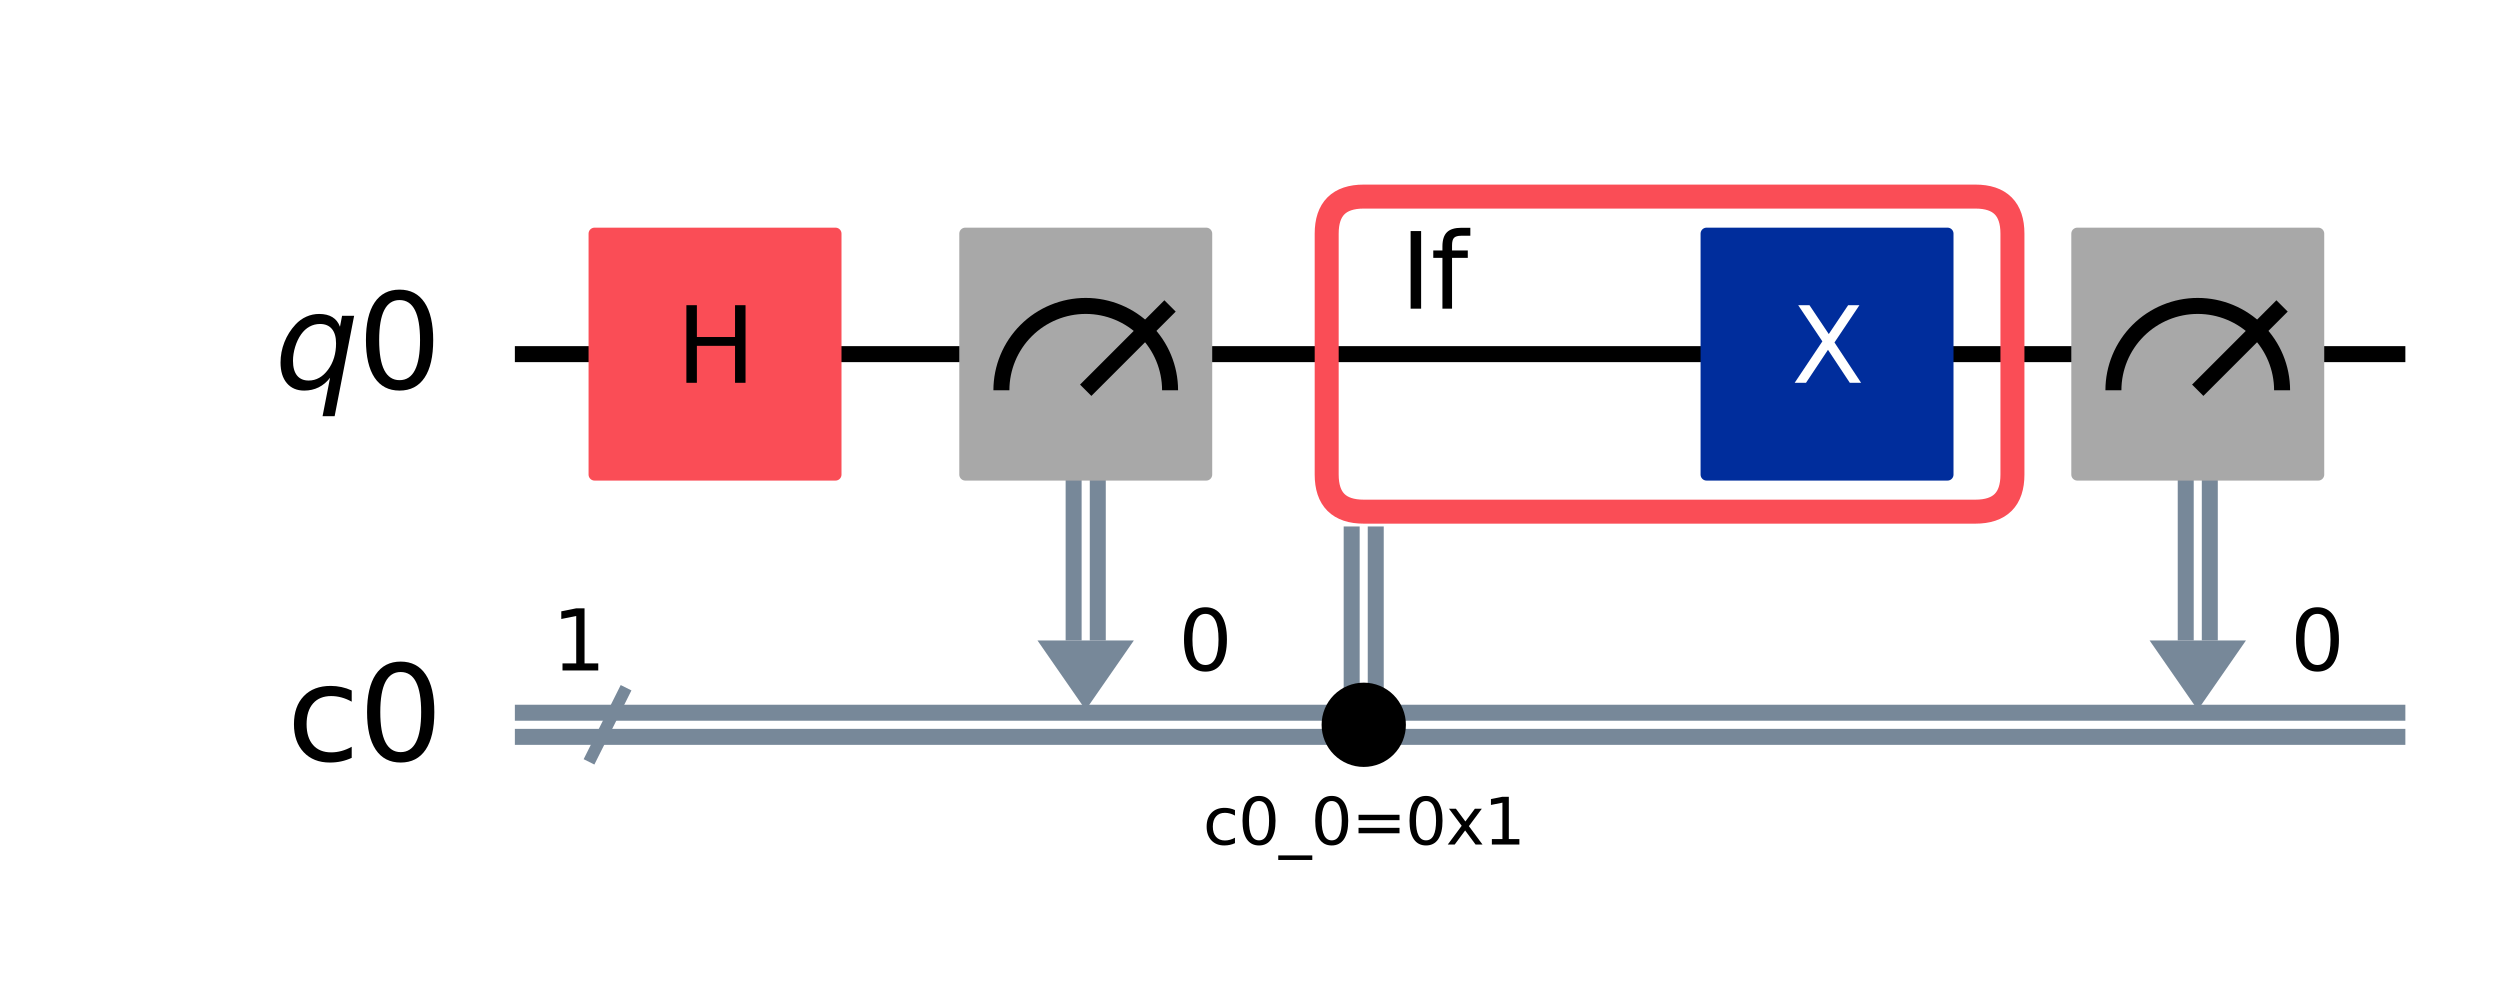<?xml version="1.0" encoding="UTF-8"?><!DOCTYPE svg  PUBLIC '-//W3C//DTD SVG 1.1//EN'  'http://www.w3.org/Graphics/SVG/1.1/DTD/svg11.dtd'><svg width="312.63pt" height="125.65pt" version="1.1" viewBox="0 0 312.63 125.65" xmlns="http://www.w3.org/2000/svg" xmlns:xlink="http://www.w3.org/1999/xlink"><defs><style type="text/css">*{stroke-linejoin: round; stroke-linecap: butt}</style></defs><path d="m0 125.65h312.63v-125.65h-312.63z" fill="#ffffff"/><path d="m64.385 44.283h236.41" clip-path="url(#f778ef05d47)" fill="none" stroke="#000000" stroke-linecap="square" stroke-width="2"/><path d="m73.656 95.273 4.635-9.271" clip-path="url(#f778ef05d47)" fill="none" stroke="#778899" stroke-linecap="square" stroke-width="1.5"/><path d="m64.385 89.131h236.41" clip-path="url(#f778ef05d47)" fill="none" stroke="#778899" stroke-linecap="square" stroke-width="2"/><path d="m64.385 92.144h236.41" clip-path="url(#f778ef05d47)" fill="none" stroke="#778899" stroke-linecap="square" stroke-width="2"/><path d="m129.74 80.092h12.052l-6.026 8.691z" clip-path="url(#f778ef05d47)" fill="#778899"/><path d="m268.81 80.092h12.052l-6.026 8.691z" clip-path="url(#f778ef05d47)" fill="#778899"/><path d="m170.54 63.984h76.484q4.635 0 4.635-4.635v-30.13q0-4.635-4.635-4.635h-76.484q-4.635 0-4.635 4.635v30.13q0 4.635 4.635 4.635z" clip-path="url(#f778ef05d47)" fill="none" stroke="#fa4d56" stroke-width="3"/><g clip-path="url(#f778ef05d47)"><g transform="translate(166.83 38.6) scale(.13 -.13)"><defs><path id="DejaVuSans-49" transform="scale(.016)" d="m628 4666h631v-4666h-631v4666z"/><path id="DejaVuSans-66" transform="scale(.016)" d="m2375 4863v-479h-550q-309 0-430-125-120-125-120-450v-309h947v-447h-947v-3053h-578v3053h-550v447h550v244q0 584 272 851 272 268 862 268h544z"/></defs><use xlink:href="#DejaVuSans-20"/><use transform="translate(31.787)" xlink:href="#DejaVuSans-20"/><use transform="translate(63.574)" xlink:href="#DejaVuSans-49"/><use transform="translate(93.066)" xlink:href="#DejaVuSans-66"/></g></g><path d="m-911.83 203.05q4.635 0 4.635-4.635 0-34.765-4.635-34.765-81.119 0-81.119 4.635 0 34.765 4.635 34.765" clip-path="url(#f778ef05d47)" fill="none" stroke="#fa4d56" stroke-width="3"/><g clip-path="url(#f778ef05d47)"><g transform="translate(-992.02 177.66) scale(.13 -.13)"><use xlink:href="#DejaVuSans-20"/><use transform="translate(31.787)" xlink:href="#DejaVuSans-20"/><use transform="translate(63.574)" xlink:href="#DejaVuSans-49"/><use transform="translate(93.066)" xlink:href="#DejaVuSans-66"/></g></g><path d="m59.75 21.106h-1158.8v139.06h1158.8z" clip-path="url(#f778ef05d47)" fill="#ffffff" stroke="#ffffff" stroke-width="1.5"/><path d="m137.28 44.283v35.808" clip-path="url(#f778ef05d47)" fill="none" stroke="#778899" stroke-linecap="square" stroke-width="2"/><path d="m134.26 44.283v35.808" clip-path="url(#f778ef05d47)" fill="none" stroke="#778899" stroke-linecap="square" stroke-width="2"/><path d="m172.04 65.838v24.799" clip-path="url(#f778ef05d47)" fill="none" stroke="#778899" stroke-linecap="square" stroke-width="2"/><path d="m169.03 65.838v24.799" clip-path="url(#f778ef05d47)" fill="none" stroke="#778899" stroke-linecap="square" stroke-width="2"/><path d="m276.34 44.283v35.808" clip-path="url(#f778ef05d47)" fill="none" stroke="#778899" stroke-linecap="square" stroke-width="2"/><path d="m273.33 44.283v35.808" clip-path="url(#f778ef05d47)" fill="none" stroke="#778899" stroke-linecap="square" stroke-width="2"/><path d="m74.351 59.348h30.13v-30.13h-30.13z" clip-path="url(#f778ef05d47)" fill="#fa4d56" stroke="#fa4d56" stroke-width="1.5"/><path d="m120.71 59.348h30.13v-30.13h-30.13z" clip-path="url(#f778ef05d47)" fill="#a8a8a8" stroke="#a8a8a8" stroke-width="1.5"/><path d="m146.32 48.803c0-2.796-1.112-5.48-3.089-7.457s-4.661-3.089-7.457-3.089-5.48 1.112-7.457 3.089c-1.977 1.977-3.089 4.661-3.089 7.457" clip-path="url(#f778ef05d47)" fill="none" stroke="#000000" stroke-width="2"/><path d="m135.77 48.803 10.546-10.546" clip-path="url(#f778ef05d47)" fill="none" stroke="#000000" stroke-linecap="square" stroke-width="2"/><path d="m170.54 95.157c1.199 0 2.348-0.476 3.196-1.324 0.848-0.848 1.324-1.997 1.324-3.196s-0.476-2.348-1.324-3.196c-0.848-0.848-1.997-1.324-3.196-1.324-1.199 0-2.348 0.476-3.196 1.324-0.848 0.848-1.324 1.997-1.324 3.196s0.476 2.348 1.324 3.196c0.848 0.848 1.997 1.324 3.196 1.324z" clip-path="url(#f778ef05d47)" stroke="#000000" stroke-width="1.5"/><path d="m259.77 59.348h30.13v-30.13h-30.13z" clip-path="url(#f778ef05d47)" fill="#a8a8a8" stroke="#a8a8a8" stroke-width="1.5"/><path d="m285.38 48.803c0-2.796-1.112-5.48-3.089-7.457s-4.661-3.089-7.457-3.089-5.48 1.112-7.457 3.089-3.089 4.661-3.089 7.457" clip-path="url(#f778ef05d47)" fill="none" stroke="#000000" stroke-width="2"/><path d="m274.83 48.803 10.546-10.546" clip-path="url(#f778ef05d47)" fill="none" stroke="#000000" stroke-linecap="square" stroke-width="2"/><path d="m213.41 59.348h30.13v-30.13h-30.13z" clip-path="url(#f778ef05d47)" fill="#002d9c" stroke="#002d9c" stroke-width="1.5"/><g clip-path="url(#f778ef05d47)"><g transform="translate(34.315 48.734) scale(.163 -.163)"><defs><path id="DejaVuSans-Oblique-71" transform="scale(.016)" d="m2669 525q-231-303-546-460-314-156-695-156-531 0-833 358-301 358-301 986 0 506 186 978t533 847q225 244 517 375t614 131q387 0 637-153t363-462l100 525h578l-934-4813h-579l360 1844zm-1778 813q0-463 193-705 194-242 560-242 544 0 928 520t384 1264q0 450-199 689-198 239-569 239-272 0-504-127-231-126-403-370-181-256-286-600-104-343-104-668z"/><path id="DejaVuSans-30" transform="scale(.016)" d="m2034 4250q-487 0-733-480-245-479-245-1442 0-959 245-1439 246-480 733-480 491 0 736 480 246 480 246 1439 0 963-246 1442-245 480-736 480zm0 500q785 0 1199-621 414-620 414-1801 0-1178-414-1799-414-620-1199-620-784 0-1198 620-414 621-414 1799 0 1181 414 1801 414 621 1198 621z"/></defs><use transform="translate(0 .781)" xlink:href="#DejaVuSans-Oblique-71"/><use transform="translate(63.477 .781)" xlink:href="#DejaVuSans-30"/></g></g><g clip-path="url(#f778ef05d47)"><g transform="translate(69.021 83.839) scale(.104 -.104)"><defs><path id="DejaVuSans-31" transform="scale(.016)" d="m794 531h1031v3560l-1122-225v575l1116 225h631v-4135h1031v-531h-2687v531z"/></defs><use xlink:href="#DejaVuSans-31"/></g></g><g clip-path="url(#f778ef05d47)"><g transform="translate(35.84 95.121) scale(.163 -.163)"><defs><path id="DejaVuSans-63" transform="scale(.016)" d="m3122 3366v-538q-244 135-489 202t-495 67q-560 0-870-355-309-354-309-995t309-996q310-354 870-354 250 0 495 67t489 202v-532q-241-112-499-168-257-57-548-57-791 0-1257 497-465 497-465 1341 0 856 470 1346 471 491 1290 491 265 0 518-55 253-54 491-163z"/></defs><use xlink:href="#DejaVuSans-63"/><use transform="translate(54.98)" xlink:href="#DejaVuSans-30"/></g></g><g clip-path="url(#f778ef05d47)"><g transform="translate(84.528 47.87) scale(.13 -.13)"><defs><path id="DejaVuSans-48" transform="scale(.016)" d="m628 4666h631v-1913h2294v1913h631v-4666h-631v2222h-2294v-2222h-631v4666z"/></defs><use xlink:href="#DejaVuSans-48"/></g></g><g clip-path="url(#f778ef05d47)"><g transform="translate(147.36 83.839) scale(.104 -.104)"><use xlink:href="#DejaVuSans-30"/></g></g><g clip-path="url(#f778ef05d47)"><g transform="translate(150.44 105.61) scale(.08 -.08)"><defs><path id="DejaVuSans-5f" transform="scale(.016)" d="m3263-1063v-446h-3326v446h3326z"/><path id="DejaVuSans-3d" transform="scale(.016)" d="m678 2906h4006v-525h-4006v525zm0-1275h4006v-531h-4006v531z"/><path id="DejaVuSans-78" transform="scale(.016)" d="m3513 3500-1266-1703 1331-1797h-678l-1019 1375-1018-1375h-679l1360 1831-1244 1669h678l928-1247 928 1247h679z"/></defs><use xlink:href="#DejaVuSans-63"/><use transform="translate(54.98)" xlink:href="#DejaVuSans-30"/><use transform="translate(118.6)" xlink:href="#DejaVuSans-5f"/><use transform="translate(168.6)" xlink:href="#DejaVuSans-30"/><use transform="translate(232.23)" xlink:href="#DejaVuSans-3d"/><use transform="translate(316.02)" xlink:href="#DejaVuSans-30"/><use transform="translate(379.64)" xlink:href="#DejaVuSans-78"/><use transform="translate(438.82)" xlink:href="#DejaVuSans-31"/></g></g><g clip-path="url(#f778ef05d47)"><g transform="translate(286.42 83.839) scale(.104 -.104)"><use xlink:href="#DejaVuSans-30"/></g></g><g clip-path="url(#f778ef05d47)"><g transform="translate(224.03 47.87) scale(.13 -.13)" fill="#ffffff"><defs><path id="DejaVuSans-58" transform="scale(.016)" d="m403 4666h678l1160-1735 1165 1735h678l-1500-2241 1600-2425h-678l-1312 1984-1322-1984h-681l1665 2491-1453 2175z"/></defs><use xlink:href="#DejaVuSans-58"/></g></g><defs><clipPath id="f778ef05d47"><rect x="7.2" y="7.2" width="298.23" height="111.25"/></clipPath></defs></svg>